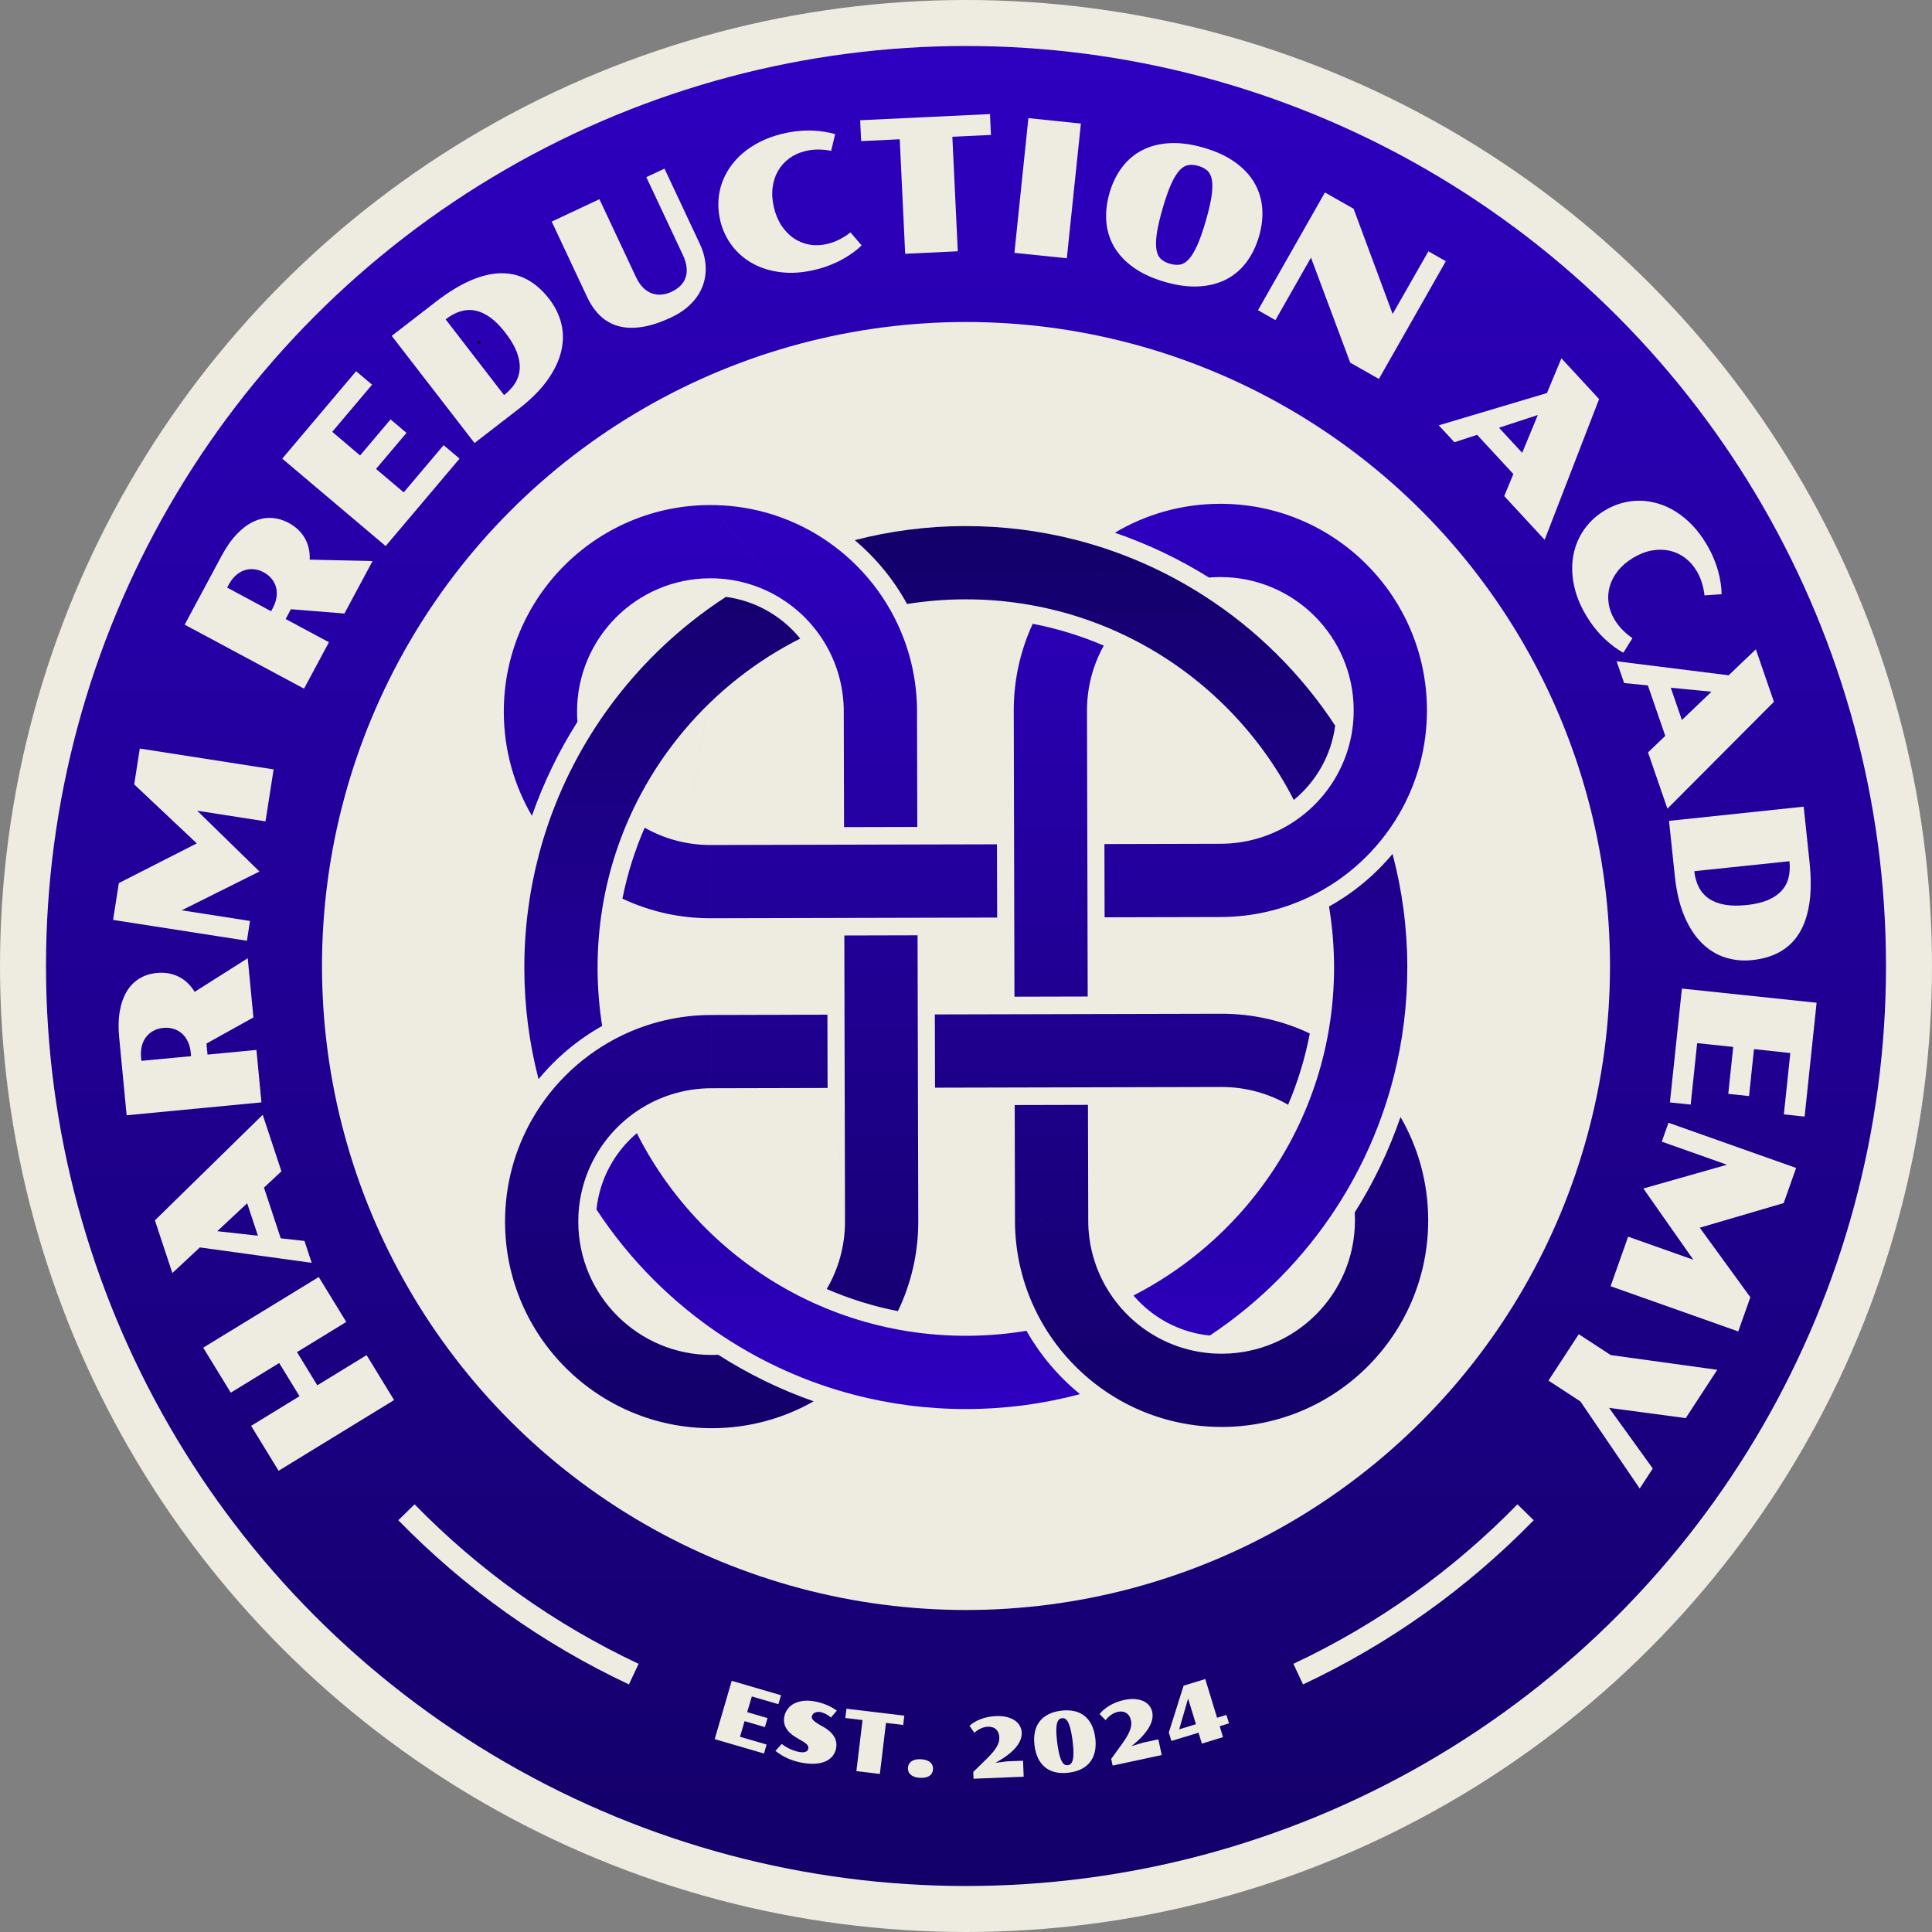 <?xml version="1.0" encoding="UTF-8"?><svg id="Layer_1_copy_2" xmlns="http://www.w3.org/2000/svg" xmlns:xlink="http://www.w3.org/1999/xlink" viewBox="0 0 1920 1920"><rect x="0" y="0" width="1920" height="1920" fill="#808080" stroke="none"/><defs><style>.cls-1{fill:url(#New_Gradient_Swatch-2);}.cls-1,.cls-2,.cls-3,.cls-4,.cls-5{stroke-width:0px;}.cls-2{fill:url(#New_Gradient_Swatch-3);}.cls-3{fill:#000;}.cls-4{fill:url(#New_Gradient_Swatch);}.cls-5{fill:#eeece0;}</style><linearGradient id="New_Gradient_Swatch" x1="960" y1="1874.29" x2="960" y2="45.71" gradientUnits="userSpaceOnUse"><stop offset="0" stop-color="#130069"/><stop offset="1" stop-color="#2e00c0"/></linearGradient><linearGradient id="New_Gradient_Swatch-2" x1="959.82" y1="522.79" x2="959.82" y2="1400.3" xlink:href="#New_Gradient_Swatch"/><linearGradient id="New_Gradient_Swatch-3" x1="960" y1="1419.33" x2="960" y2="500.67" xlink:href="#New_Gradient_Swatch"/></defs><circle class="cls-5" cx="960" cy="960" r="960"/><circle class="cls-4" cx="960" cy="960" r="914.29"/><path class="cls-5" d="M276.88,1461.64l-27.34-44.64,48.12-29.47-20.2-32.98-48.12,29.47-27.39-44.72,114.82-70.21,27.34,44.64-48.97,29.99,20.2,32.98,48.97-29.99,27.34,44.64-114.77,70.29Z"/><path class="cls-5" d="M198.63,1239.67l-27.35,25.46-17.33-52.36,107.14-104.91,18.58,56.15-17.33,16.23,16.67,50.39,23.57,2.6,7.2,21.75-111.15-15.3ZM245.64,1195.78l-29.73,27.77,40.4,4.47-10.67-32.24Z"/><path class="cls-5" d="M125.85,1108.35l-7.4-77.26c-.96-9.98-.74-18.81.65-26.49,1.39-7.68,3.73-14.22,7.04-19.6,3.31-5.38,7.48-9.59,12.53-12.62,5.05-3.03,10.76-4.85,17.13-5.46,7.88-.75,15.04.44,21.5,3.58,6.46,3.14,11.84,8.21,16.15,15.19l52.75-33.44,5.64,58.87-46.65,25.94,1.05,11,48.59-4.65,4.99,52.11-133.97,12.83ZM189.62,1046.47c-.41-4.27-1.37-8.03-2.9-11.28-1.52-3.25-3.5-5.94-5.91-8.08-2.42-2.13-5.21-3.69-8.36-4.66-3.16-.97-6.54-1.28-10.14-.94-3.61.34-6.87,1.29-9.78,2.85-2.91,1.55-5.36,3.61-7.33,6.16-1.97,2.55-3.39,5.57-4.27,9.05-.88,3.48-1.12,7.36-.71,11.62l.29,3.06,49.41-4.64-.3-3.16Z"/><path class="cls-5" d="M112.4,914.2l5.7-36.6,77.46-39.45-62.18-58.63,5.55-35.62,132.98,20.72-8.04,51.64-67.92-10.58,61.9,60.42-77.32,38.55,67.92,10.58-3.07,19.69-132.98-20.72Z"/><path class="cls-5" d="M183.55,620.79l36.67-68.41c4.74-8.83,9.81-16.06,15.23-21.69,5.42-5.63,10.99-9.76,16.72-12.41,5.73-2.65,11.54-3.83,17.42-3.56,5.88.28,11.64,1.93,17.28,4.95,6.97,3.74,12.27,8.7,15.91,14.9,3.63,6.2,5.3,13.4,5.02,21.6l62.44,1.42-27.95,52.12-53.2-4.27-5.22,9.74,43.02,23.07-24.74,46.14-118.61-63.59ZM270.93,604.64c2.03-3.78,3.31-7.44,3.84-10.99.53-3.55.39-6.88-.44-10-.83-3.12-2.29-5.95-4.38-8.51-2.09-2.56-4.73-4.69-7.92-6.4-3.19-1.71-6.43-2.73-9.72-3.05-3.29-.32-6.46.03-9.51,1.07-3.05,1.03-5.91,2.76-8.58,5.17-2.66,2.41-5.01,5.5-7.03,9.28l-1.46,2.71,43.7,23.53,1.5-2.79Z"/><path class="cls-5" d="M280.49,455.79l73.42-86.88,15.84,13.39-39.58,46.83,27.68,23.51,30.28-35.83,15.84,13.39-30.28,35.83,27.53,23.27,39.64-46.9,15.84,13.39-73.43,86.88-102.79-86.87Z"/><path class="cls-5" d="M389.29,333.79l43.79-33.84c12.33-9.53,23.9-16.62,34.72-21.28,10.82-4.66,20.93-7.03,30.32-7.12,9.39-.09,18.05,2.03,25.98,6.36,7.92,4.33,15.15,10.72,21.69,19.18,5.83,7.55,9.84,15.69,12.01,24.43,2.17,8.74,2.17,17.82,0,27.25-2.18,9.43-6.71,19.02-13.6,28.76-6.89,9.75-16.5,19.39-28.82,28.91l-43.79,33.84-82.3-106.49ZM500.94,392.65c4.78-3.69,8.5-7.75,11.18-12.19,2.68-4.43,4.14-9.23,4.39-14.38.25-5.15-.77-10.68-3.07-16.57-2.3-5.89-6.04-12.18-11.21-18.87-5.13-6.64-10.22-11.75-15.28-15.32-5.05-3.57-10.07-5.82-15.05-6.74-4.98-.92-9.9-.59-14.75.98-4.85,1.57-9.62,4.17-14.3,7.79l58.08,75.3Z"/><path class="cls-5" d="M548.32,220.21l47.38-22.25,36.34,77.39c2.05,4.37,4.42,7.88,7.09,10.53,2.68,2.65,5.56,4.53,8.65,5.64,3.09,1.12,6.3,1.53,9.63,1.23,3.33-.3,6.63-1.21,9.91-2.75,3.61-1.69,6.6-3.73,8.98-6.12,2.38-2.38,4.08-5.12,5.1-8.2,1.02-3.08,1.32-6.49.9-10.23-.42-3.74-1.66-7.79-3.71-12.17l-36.26-77.23,18.04-8.47,34.95,74.44c3.54,7.54,5.52,14.92,5.94,22.13.42,7.21-.61,14.01-3.08,20.4-2.47,6.4-6.33,12.23-11.59,17.5-5.26,5.27-11.8,9.74-19.62,13.41-10.66,5-20.34,8.17-29.06,9.49-8.72,1.33-16.53,1.02-23.44-.9-6.91-1.93-12.92-5.35-18.04-10.29-5.12-4.93-9.45-11.17-12.99-18.71l-35.15-74.85Z"/><path class="cls-5" d="M715.85,219.4c-1.5-6.22-2.15-12.42-1.93-18.59.22-6.17,1.28-12.13,3.18-17.87,1.9-5.74,4.62-11.21,8.15-16.41,3.53-5.2,7.83-9.97,12.9-14.3,5.07-4.33,10.9-8.15,17.5-11.45,6.59-3.3,13.91-5.92,21.95-7.87,5.16-1.25,10.19-2.12,15.07-2.62,4.88-.5,9.54-.68,13.99-.54,4.44.14,8.62.53,12.53,1.16,3.91.64,7.5,1.43,10.78,2.38l-4,16.62c-3.67-.79-7.73-1.22-12.19-1.29-4.46-.07-8.95.44-13.47,1.53-6.04,1.46-11.39,3.9-16.03,7.32-4.64,3.42-8.36,7.58-11.15,12.48-2.79,4.9-4.58,10.44-5.35,16.62-.77,6.18-.31,12.79,1.39,19.84,1.69,6.98,4.27,13.05,7.75,18.21,3.48,5.15,7.57,9.29,12.27,12.41,4.7,3.12,9.88,5.16,15.55,6.12,5.67.96,11.49.72,17.48-.73,4.23-1.02,8.33-2.56,12.3-4.6,3.98-2.05,7.52-4.35,10.63-6.9l11.14,12.96c-2.46,2.4-5.28,4.76-8.45,7.07-3.17,2.32-6.67,4.55-10.5,6.68-3.83,2.14-8.02,4.1-12.56,5.88-4.54,1.78-9.39,3.29-14.56,4.54-12.03,2.91-23.3,3.75-33.82,2.53-10.51-1.22-19.88-4.08-28.12-8.58-8.23-4.5-15.14-10.41-20.73-17.73s-9.5-15.61-11.74-24.88Z"/><path class="cls-5" d="M894.16,138.4l-38.36,1.82-.98-20.72,129-6.13.98,20.72-38.36,1.82,5.41,113.81-52.29,2.48-5.41-113.81Z"/><path class="cls-5" d="M1022.01,117.4l52.16,5.41-13.98,133.86-52.07-5.4,13.89-133.87Z"/><path class="cls-5" d="M1102.65,191.71c2.84-9.8,7.01-18.32,12.5-25.56,5.49-7.24,12.19-12.89,20.1-16.95,7.9-4.06,16.96-6.36,27.19-6.92,10.22-.56,21.48.95,33.77,4.51,12.29,3.57,22.61,8.32,30.95,14.25,8.34,5.94,14.76,12.74,19.26,20.39,4.51,7.66,7.14,16.01,7.91,25.07.77,9.06-.27,18.48-3.11,28.28-2.88,9.92-7.07,18.54-12.59,25.86-5.52,7.33-12.23,13.02-20.13,17.08-7.91,4.06-16.97,6.36-27.19,6.92-10.22.56-21.48-.95-33.77-4.51-12.29-3.57-22.61-8.32-30.95-14.25-8.34-5.94-14.76-12.73-19.26-20.39-4.51-7.66-7.13-16.06-7.88-25.2-.74-9.14.32-18.67,3.2-28.59ZM1162.75,262.14c3.48,1.01,6.73,1.29,9.75.85,3.02-.44,5.94-2.17,8.77-5.19,2.82-3.02,5.62-7.58,8.4-13.69,2.78-6.11,5.66-14.33,8.66-24.65,2.96-10.21,4.89-18.6,5.8-25.19.9-6.59.96-11.89.17-15.89-.79-4-2.34-7-4.66-8.99-2.31-1.99-5.21-3.49-8.69-4.5-3.48-1.01-6.74-1.3-9.79-.86-3.05.44-5.98,2.13-8.79,5.09-2.81,2.96-5.59,7.46-8.35,13.52-2.76,6.05-5.62,14.18-8.58,24.39-2.99,10.32-4.95,18.81-5.87,25.46-.92,6.65-1,12-.23,16.06.77,4.06,2.33,7.09,4.67,9.09,2.34,2,5.25,3.5,8.73,4.51Z"/><path class="cls-5" d="M1316.7,191.28l28.5,16.2,38.8,104.57,35.53-62.31,17.32,9.85-66.51,117-28.5-16.2-39.01-104.38-35.32,62.12-17.32-9.85,66.51-117Z"/><path class="cls-5" d="M1537.35,390.6l14.36-34.5,37.45,40.49-54.1,139.85-40.16-43.42,9.06-21.95-36.04-38.96-22.53,7.39-15.56-16.82,107.51-32.08ZM1512.73,450.01l15.57-37.59-38.63,12.66,23.06,24.93Z"/><path class="cls-5" d="M1594.74,507.29c5.49-3.29,11.21-5.75,17.17-7.39,5.95-1.63,11.96-2.4,18-2.29,6.05.11,12.08,1.07,18.09,2.88,6.01,1.81,11.85,4.5,17.49,8.05,5.65,3.55,11.03,7.98,16.15,13.29,5.12,5.31,9.8,11.51,14.06,18.61,2.73,4.56,5.06,9.09,6.99,13.6,1.93,4.51,3.49,8.91,4.68,13.19,1.19,4.28,2.07,8.38,2.63,12.31.56,3.92.87,7.59.94,11l-17.05,1.14c-.34-3.74-1.14-7.75-2.4-12.02-1.26-4.28-3.09-8.41-5.48-12.4-3.2-5.33-7.12-9.71-11.77-13.11-4.65-3.41-9.73-5.72-15.23-6.92-5.51-1.2-11.33-1.25-17.46-.15-6.13,1.1-12.3,3.52-18.52,7.25-6.16,3.69-11.18,7.97-15.06,12.83-3.88,4.86-6.61,10-8.18,15.41-1.58,5.42-1.98,10.97-1.2,16.67.77,5.7,2.74,11.18,5.91,16.47,2.23,3.73,4.92,7.19,8.06,10.37,3.14,3.19,6.39,5.88,9.76,8.09l-9.05,14.5c-3.02-1.64-6.11-3.62-9.27-5.95-3.16-2.33-6.33-5.01-9.51-8.03-3.18-3.02-6.3-6.43-9.35-10.23-3.05-3.8-5.95-7.98-8.68-12.54-6.36-10.62-10.53-21.12-12.5-31.52-1.97-10.4-2.04-20.2-.2-29.39,1.84-9.2,5.42-17.56,10.74-25.07s12.06-13.72,20.25-18.63Z"/><path class="cls-5" d="M1717.91,671.09l27.03-25.79,17.97,52.15-105.85,106.21-19.27-55.91,17.13-16.44-17.29-50.18-23.59-2.31-7.47-21.66,111.33,13.94ZM1671.45,715.56l29.39-28.14-40.45-3.97,11.07,32.11Z"/><path class="cls-5" d="M1792.48,801.65l5.81,55.03c1.63,15.49,1.59,29.07-.12,40.72-1.72,11.66-5,21.5-9.86,29.55-4.86,8.04-11.21,14.3-19.06,18.77-7.85,4.47-17.08,7.27-27.71,8.39-9.49,1-18.52.13-27.1-2.61-8.58-2.74-16.31-7.51-23.18-14.31-6.88-6.8-12.66-15.69-17.34-26.68-4.68-10.98-7.84-24.22-9.47-39.71l-5.8-55.03,133.84-14.12ZM1683.77,865.76c.63,6,2.13,11.31,4.5,15.92,2.37,4.61,5.68,8.37,9.93,11.29s9.49,4.95,15.71,6.08c6.22,1.13,13.53,1.26,21.94.37,8.35-.88,15.37-2.53,21.06-4.95,5.69-2.42,10.24-5.51,13.64-9.27,3.4-3.76,5.7-8.11,6.91-13.07s1.5-10.37.88-16.26l-94.58,9.89Z"/><path class="cls-5" d="M1805.32,996.51l-11.91,113.13-20.63-2.17,6.42-60.98-36.11-3.89-4.91,46.66-20.63-2.17,4.91-46.66-35.85-3.77-6.43,61.07-20.63-2.17,11.91-113.13,133.84,14.09Z"/><path class="cls-5" d="M1784.97,1160.69l-12.36,34.92-83.41,24.46,50.28,69.11-12.03,33.98-126.87-44.92,17.44-49.26,64.8,22.95-49.67-70.82,83.11-23.61-64.8-22.95,6.65-18.78,126.87,44.92Z"/><path class="cls-5" d="M1600.74,1346.66l105.87,14.63-31.35,48-76.21-10.19,43.47,60.31-12.98,19.87-58.92-86.51-31.77-20.75,30.11-46.1,31.77,20.75Z"/><path class="cls-5" d="M727.2,1670.39l48.97,14.31-2.61,8.93-26.39-7.71-4.61,15.62,20.2,5.9-2.61,8.93-20.2-5.9-4.54,15.52,26.43,7.72-2.61,8.93-48.97-14.31,16.93-57.94Z"/><path class="cls-5" d="M776.91,1733.09c2.52,2.01,5.25,3.68,8.18,5.02,2.93,1.34,5.72,2.28,8.38,2.82,3.05.62,5.38.64,6.97.05,1.6-.59,2.55-1.64,2.86-3.15.1-.48.11-.99.04-1.53-.07-.54-.3-1.1-.69-1.7-.39-.59-.97-1.22-1.73-1.89-.76-.67-1.79-1.38-3.07-2.14l-6.63-3.88c-4.74-2.79-8.09-5.94-10.06-9.45-1.97-3.51-2.53-7.32-1.69-11.43.54-2.65,1.62-5.09,3.23-7.32,1.61-2.23,3.74-4.05,6.38-5.46,2.64-1.41,5.79-2.32,9.45-2.74s7.8-.15,12.42.79c2.28.46,4.44,1.04,6.49,1.74,2.04.69,3.94,1.44,5.7,2.24,1.76.8,3.35,1.63,4.78,2.49,1.43.86,2.67,1.67,3.73,2.44l-5.88,6.89c-.74-.7-1.54-1.35-2.4-1.94-.86-.59-1.74-1.11-2.62-1.57s-1.77-.84-2.64-1.16-1.68-.55-2.43-.7c-1.27-.26-2.42-.32-3.45-.18-1.02.14-1.91.41-2.67.82-.76.41-1.38.92-1.85,1.53s-.77,1.25-.91,1.91c-.12.58-.09,1.18.07,1.78s.54,1.23,1.11,1.88c.57.66,1.36,1.35,2.35,2.09,1,.74,2.26,1.56,3.79,2.45l4.45,2.56c4.82,2.78,8.29,5.96,10.41,9.54,2.12,3.58,2.74,7.52,1.86,11.82-.59,2.92-1.8,5.48-3.62,7.68-1.82,2.2-4.21,3.93-7.17,5.19-2.97,1.26-6.48,2-10.54,2.21-4.06.21-8.64-.2-13.74-1.24-2.44-.5-4.77-1.1-6.99-1.82-2.22-.71-4.36-1.54-6.42-2.49-2.06-.94-4.06-2.01-6-3.21-1.94-1.2-3.85-2.53-5.74-3.99l6.27-6.97Z"/><path class="cls-5" d="M857.17,1709.39l-17.1-2.05,1.11-9.24,57.51,6.91-1.11,9.24-17.1-2.05-6.09,50.73-23.31-2.8,6.1-50.73Z"/><path class="cls-5" d="M902.3,1756.84c.07-1.27.38-2.45.91-3.55.54-1.1,1.33-2.03,2.39-2.8,1.06-.77,2.39-1.35,3.98-1.75,1.59-.4,3.5-.54,5.72-.41,2.19.12,4.06.47,5.62,1.05s2.81,1.3,3.76,2.18c.95.88,1.64,1.9,2.05,3.04.41,1.15.58,2.36.51,3.63-.07,1.3-.38,2.49-.91,3.59-.54,1.1-1.33,2.03-2.37,2.8-1.05.77-2.37,1.35-3.98,1.75-1.61.4-3.51.54-5.7.41-2.22-.12-4.1-.47-5.64-1.05s-2.79-1.3-3.76-2.18c-.97-.88-1.66-1.9-2.07-3.04-.41-1.15-.58-2.37-.51-3.67Z"/><path class="cls-5" d="M967.23,1760.91l13.22-12.89c2.61-2.54,4.75-4.84,6.41-6.88,1.67-2.04,2.97-3.93,3.92-5.64.95-1.72,1.59-3.31,1.92-4.77.33-1.46.47-2.87.42-4.22-.07-1.65-.37-3.14-.91-4.48-.54-1.33-1.3-2.46-2.27-3.38-.97-.92-2.14-1.61-3.5-2.08-1.36-.46-2.91-.66-4.64-.59-2.41.1-4.77.68-7.08,1.75s-4.45,2.5-6.41,4.28l-4.83-6.92c1.25-1.19,2.79-2.34,4.6-3.46,1.81-1.12,3.85-2.12,6.12-3.01,2.27-.89,4.71-1.62,7.33-2.18,2.62-.57,5.38-.91,8.27-1.02,3.98-.16,7.53.15,10.65.91,3.12.77,5.77,1.9,7.96,3.38,2.19,1.48,3.87,3.27,5.05,5.37,1.18,2.09,1.82,4.37,1.92,6.83.1,2.43-.36,4.91-1.37,7.41-1.01,2.51-2.6,5.02-4.76,7.55-2.16,2.53-4.91,5.05-8.25,7.57s-7.28,4.99-11.82,7.42l12.01-1.46,15.5-.62.64,15.91-49.68,1.99.08-.08-.24.09-.27-6.78Z"/><path class="cls-5" d="M1028.1,1734.68c-.61-4.86-.51-9.28.31-13.26s2.34-7.45,4.54-10.4c2.21-2.95,5.1-5.36,8.69-7.22,3.59-1.86,7.84-3.1,12.75-3.72,4.92-.62,9.34-.48,13.28.43,3.94.91,7.34,2.52,10.21,4.83s5.2,5.29,6.98,8.94c1.78,3.65,2.98,7.91,3.6,12.77.61,4.86.51,9.28-.31,13.26-.82,3.98-2.33,7.45-4.54,10.4-2.21,2.95-5.1,5.36-8.69,7.22-3.59,1.86-7.84,3.1-12.75,3.72-4.92.62-9.34.48-13.28-.43-3.94-.91-7.34-2.52-10.21-4.83-2.87-2.31-5.2-5.29-6.98-8.94-1.79-3.65-2.98-7.91-3.6-12.77ZM1061.23,1754.2c.67-.08,1.32-.28,1.93-.59s1.17-.81,1.65-1.5.9-1.61,1.23-2.75c.33-1.15.56-2.61.67-4.38s.12-3.9,0-6.37c-.12-2.47-.39-5.37-.81-8.7-.42-3.33-.88-6.21-1.38-8.63-.5-2.42-1.02-4.48-1.58-6.17s-1.14-3.05-1.74-4.08c-.61-1.03-1.23-1.82-1.88-2.36-.64-.55-1.3-.89-1.97-1.04s-1.35-.18-2.02-.09c-.67.08-1.32.28-1.93.59s-1.17.81-1.65,1.5c-.49.69-.9,1.61-1.23,2.75s-.56,2.61-.67,4.38c-.12,1.78-.12,3.9,0,6.37.12,2.47.39,5.37.81,8.7.42,3.33.88,6.21,1.38,8.63.5,2.42,1.02,4.48,1.58,6.17s1.14,3.05,1.74,4.08c.61,1.03,1.23,1.82,1.88,2.36.64.55,1.3.89,1.97,1.04.67.15,1.35.18,2.02.09Z"/><path class="cls-5" d="M1104.29,1747.98l10.83-14.96c2.13-2.95,3.85-5.58,5.14-7.88,1.29-2.3,2.26-4.38,2.9-6.23.64-1.86,1-3.53,1.08-5.03.08-1.5-.02-2.91-.31-4.23-.35-1.61-.9-3.03-1.66-4.25-.76-1.22-1.7-2.2-2.82-2.95s-2.38-1.23-3.8-1.45c-1.42-.22-2.98-.15-4.67.21-2.36.51-4.58,1.48-6.68,2.93-2.1,1.45-3.96,3.22-5.59,5.32l-5.94-5.99c1.03-1.38,2.34-2.78,3.94-4.19s3.43-2.75,5.51-4.01c2.08-1.26,4.37-2.4,6.85-3.41,2.48-1,5.14-1.81,7.97-2.42,3.89-.84,7.44-1.14,10.65-.92s6.01.88,8.42,1.97c2.41,1.09,4.37,2.56,5.9,4.42,1.52,1.86,2.54,4,3.06,6.4.51,2.38.48,4.9-.08,7.54-.57,2.64-1.7,5.39-3.4,8.25s-3.98,5.81-6.84,8.87c-2.86,3.05-6.32,6.17-10.37,9.34l11.59-3.49,15.17-3.26,3.35,15.57-48.61,10.46.06-.1-.22.13-1.43-6.63Z"/><path class="cls-5" d="M1161.56,1721.74l14.69-46.54,21.52-6.58,11.76,38.46,9.28-2.84,2.58,8.43-9.28,2.84,3.31,10.84-21.01,6.43-3.31-10.84-22.15,6.73-4.82,1.47-2.57-8.39ZM1188.52,1713.5l-7.8-25.52-8.86,30.62,16.66-5.1Z"/><circle class="cls-5" cx="960" cy="960" r="640"/><path class="cls-1" d="M958.76,522.8c-37.75.09-74.38,4.95-109.32,14,21.01,17.69,38.69,39.19,51.99,63.44,18.73-3,37.94-4.59,57.5-4.63,19.68-.05,39.01,1.46,57.86,4.41h0c37.62,5.88,73.34,17.49,106.25,33.92h0c69.92,34.9,127.12,91.53,162.72,161.06,22.04-18.1,37.23-44.22,41.12-73.88-33.89-51.64-78.38-95.69-130.37-129.06h0c-38.93-24.99-82.06-43.99-128.09-55.71h0c-35.06-8.93-71.8-13.63-109.65-13.54h0ZM958.76,522.8,1383.9,848.62c-17.59,21.07-38.98,38.84-63.14,52.26,3.25,19.45,4.96,39.41,5.01,59.77.05,19.37-1.41,38.4-4.27,56.96-5.81,37.78-17.4,73.67-33.85,106.72-34.88,70.09-91.57,127.44-161.23,163.12,18.74,21.94,45.57,36.76,75.86,39.82,50.27-33.4,93.25-76.88,126.07-127.55h0s0,0,0,0c25.47-39.34,44.82-83.01,56.69-129.66,0,0,0,0,0,0h0c8.91-35.04,13.61-71.75,13.52-109.57-.09-38.67-5.19-76.16-14.67-111.86h0ZM1383.9,848.62,632.89,1126.14c-22.06,18.68-36.98,45.52-40.13,75.85,33.04,50.32,76.14,93.44,126.43,126.49h0s0,0,0,0c39.24,25.78,82.86,45.44,129.5,57.62h0c35.83,9.35,73.43,14.29,112.2,14.2,38.87-.1,76.54-5.24,112.4-14.82-21.38-17.44-39.47-38.78-53.17-62.93-19.33,3.2-39.18,4.89-59.41,4.94-20.12.05-39.86-1.53-59.1-4.6-.9,1.6-1.81,3.18-2.75,4.75h0c.93-1.57,1.85-3.16,2.75-4.75-37.75-6.03-73.58-17.85-106.56-34.5h0c-69.87-35.29-126.89-92.33-162.16-162.25h0ZM632.89,1126.14,721.42,593.16c-12.32,7.99-24.22,16.58-35.64,25.73-36.53,29.25-68.28,64.22-93.89,103.55-25.29,38.83-44.59,81.91-56.61,127.92-9.36,35.85-14.3,73.47-14.21,112.25.09,37.94,5,74.75,14.14,109.84,17.55-21.31,38.99-39.3,63.23-52.89-2.96-18.61-4.52-37.69-4.57-57.13-.05-20.42,1.57-40.46,4.74-59.98,6.1-37.59,17.93-73.26,34.57-106.09,22.78-44.96,54.57-84.58,93-116.49,19.09-15.85,39.8-29.79,61.87-41.54,2.39-1.27,4.8-2.52,7.21-3.74-9.47-11.64-21.17-21.38-34.46-28.59-12-6.52-25.29-10.95-39.39-12.84h0ZM721.42,593.16"/><path class="cls-2" d="M640.68,822.57c-9.76,22.37-17.23,45.97-22.13,70.49,26.68,12.57,56.5,19.57,87.94,19.49l-.18-72.8c-23.86.06-46.27-6.19-65.63-17.18h0ZM990.78,839.06l-284.46.69.18,72.8,284.46-.69-.18-72.8ZM990.78,839.06,705.5,501.9c-113.4.27-205.1,92.43-204.83,205.83.09,37.57,10.26,72.75,27.95,103,11.55-33.02,26.79-64.32,45.22-93.39-.23-3.23-.36-6.5-.37-9.79-.18-73.19,59.01-132.67,132.2-132.85,3.59,0,7.15.12,10.67.4h0c45.15,3.49,83.97,29.6,105.12,67.03h0s0,0,0,0c10.82,19.14,17.01,41.23,17.07,64.77l72.8-.17c-.07-30.95-6.99-60.29-19.32-86.58h0c-17.67-37.7-46.47-69.13-82.15-90.09h0c-30.6-17.98-66.27-28.25-104.34-28.16h0ZM838.52,706.9l.28,115.09,72.8-.18-.28-115.09-36.4.09-36.4.09ZM838.52,706.9,1212.27,500.67c-38.12.09-73.79,10.57-104.34,28.74,33.05,11.32,64.38,26.33,93.52,44.54,3.62-.31,7.29-.47,10.99-.48,73.19-.18,132.67,59.01,132.85,132.2,0,3.46-.12,6.89-.37,10.29-3.35,45.11-29.29,83.95-66.57,105.22-19.25,10.98-41.52,17.28-65.26,17.34.06,24.27.12,48.53.18,72.8,31.32-.08,60.98-7.16,87.51-19.76h0c37.57-17.85,68.85-46.77,89.63-82.54h0c17.68-30.42,27.77-65.8,27.68-103.52-.27-113.4-92.43-205.1-205.83-204.83h0ZM1213.09,838.52l-115.53.29.18,72.8,115.53-.28c-.05-24.27-.11-48.54-.17-72.81h0ZM1213.09,838.52,1391.82,1110.06c-11.54,33.58-26.89,65.4-45.53,94.93.16,2.47.24,4.96.24,7.46.18,73.19-59.01,132.67-132.2,132.85-2.2,0-4.39-.04-6.57-.14h-.02c-45.91-2.13-85.75-27.65-107.84-64.94h-.02c-11.64-19.67-18.35-42.61-18.41-67.12-24.27.06-48.54.12-72.81.18.08,32.04,7.49,62.35,20.65,89.34h0s-.01,0-.01,0c18.33,37.58,47.78,68.73,84.06,89.17h0s0,0-.01,0c29.9,16.83,64.41,26.4,101.15,26.31,113.4-.28,205.1-92.43,204.83-205.83-.09-37.24-10.09-72.14-27.49-102.21h-.02ZM1081.2,1098l-72.8.18.28,115.09h.87s71.93-.17,71.93-.17l-.28-115.1ZM1081.2,1098,1213.51,1007.44c.06,24.27.12,48.54.18,72.8,24.19-.06,46.88,6.37,66.42,17.64,9.59-22.49,16.87-46.2,21.56-70.83-26.72-12.64-56.61-19.69-88.16-19.61h0ZM1213.5,1007.44l-284.46.69.18,72.8,284.46-.69c-.05-24.27-.11-48.53-.17-72.8h0ZM1213.5,1007.44,706.73,1008.68c-31.67.08-61.65,7.32-88.41,20.19-37.72,18.15-69.03,47.47-89.64,83.68-17.12,30.07-26.87,64.88-26.78,101.96.28,113.4,92.43,205.11,205.83,204.83,36.69-.09,71.1-9.79,100.87-26.73-33.56-11.77-65.33-27.36-94.8-46.24-2.07.1-4.15.15-6.25.16-73.19.18-132.67-59.01-132.85-132.2,0-2.33.05-4.65.16-6.95,0,0,0,0,0,0h0c2.27-45.96,27.96-85.79,65.41-107.76,0,0,0,0,0,0h0c19.56-11.47,42.32-18.07,66.63-18.13l-.18-72.8ZM822.27,1008.39l-115.54.29.18,72.8,115.54-.28-.18-72.81ZM822.27,1008.39,839.75,1213.68c.06,24.56-6.56,47.58-18.16,67.33,22.45,9.73,46.13,17.16,70.73,21.99,13.04-27.07,20.32-57.44,20.24-89.5-24.27.06-48.54.12-72.8.17h0ZM911.87,929.49l-72.8.18.69,284.02,72.8-.17-.69-284.02ZM911.87,929.49,1007.45,706.49l.69,284.01,72.8-.18-.69-284.01-36.4.09-36.4.09ZM1026.32,619.89c-12.18,26.33-18.95,55.68-18.87,86.61l72.8-.17c-.06-23.49,6-45.57,16.68-64.73-22.42-9.62-46.05-16.95-70.6-21.7h0ZM1026.32,619.89"/><path class="cls-5" d="M625.04,1673.96c-85.69-40.27-162.81-95.16-229.22-163.17l16.18-15.8c64.51,66.06,139.42,119.38,222.65,158.5l-9.62,20.47Z"/><path class="cls-5" d="M1294.96,1673.96l-9.62-20.47c83.24-39.11,158.15-92.44,222.66-158.5l16.18,15.8c-66.4,68-143.52,122.9-229.22,163.17Z"/><path class="cls-3" d="M476.09,342.06c1.93,0,1.93-3,0-3s-1.93,3,0,3h0Z"/></svg>